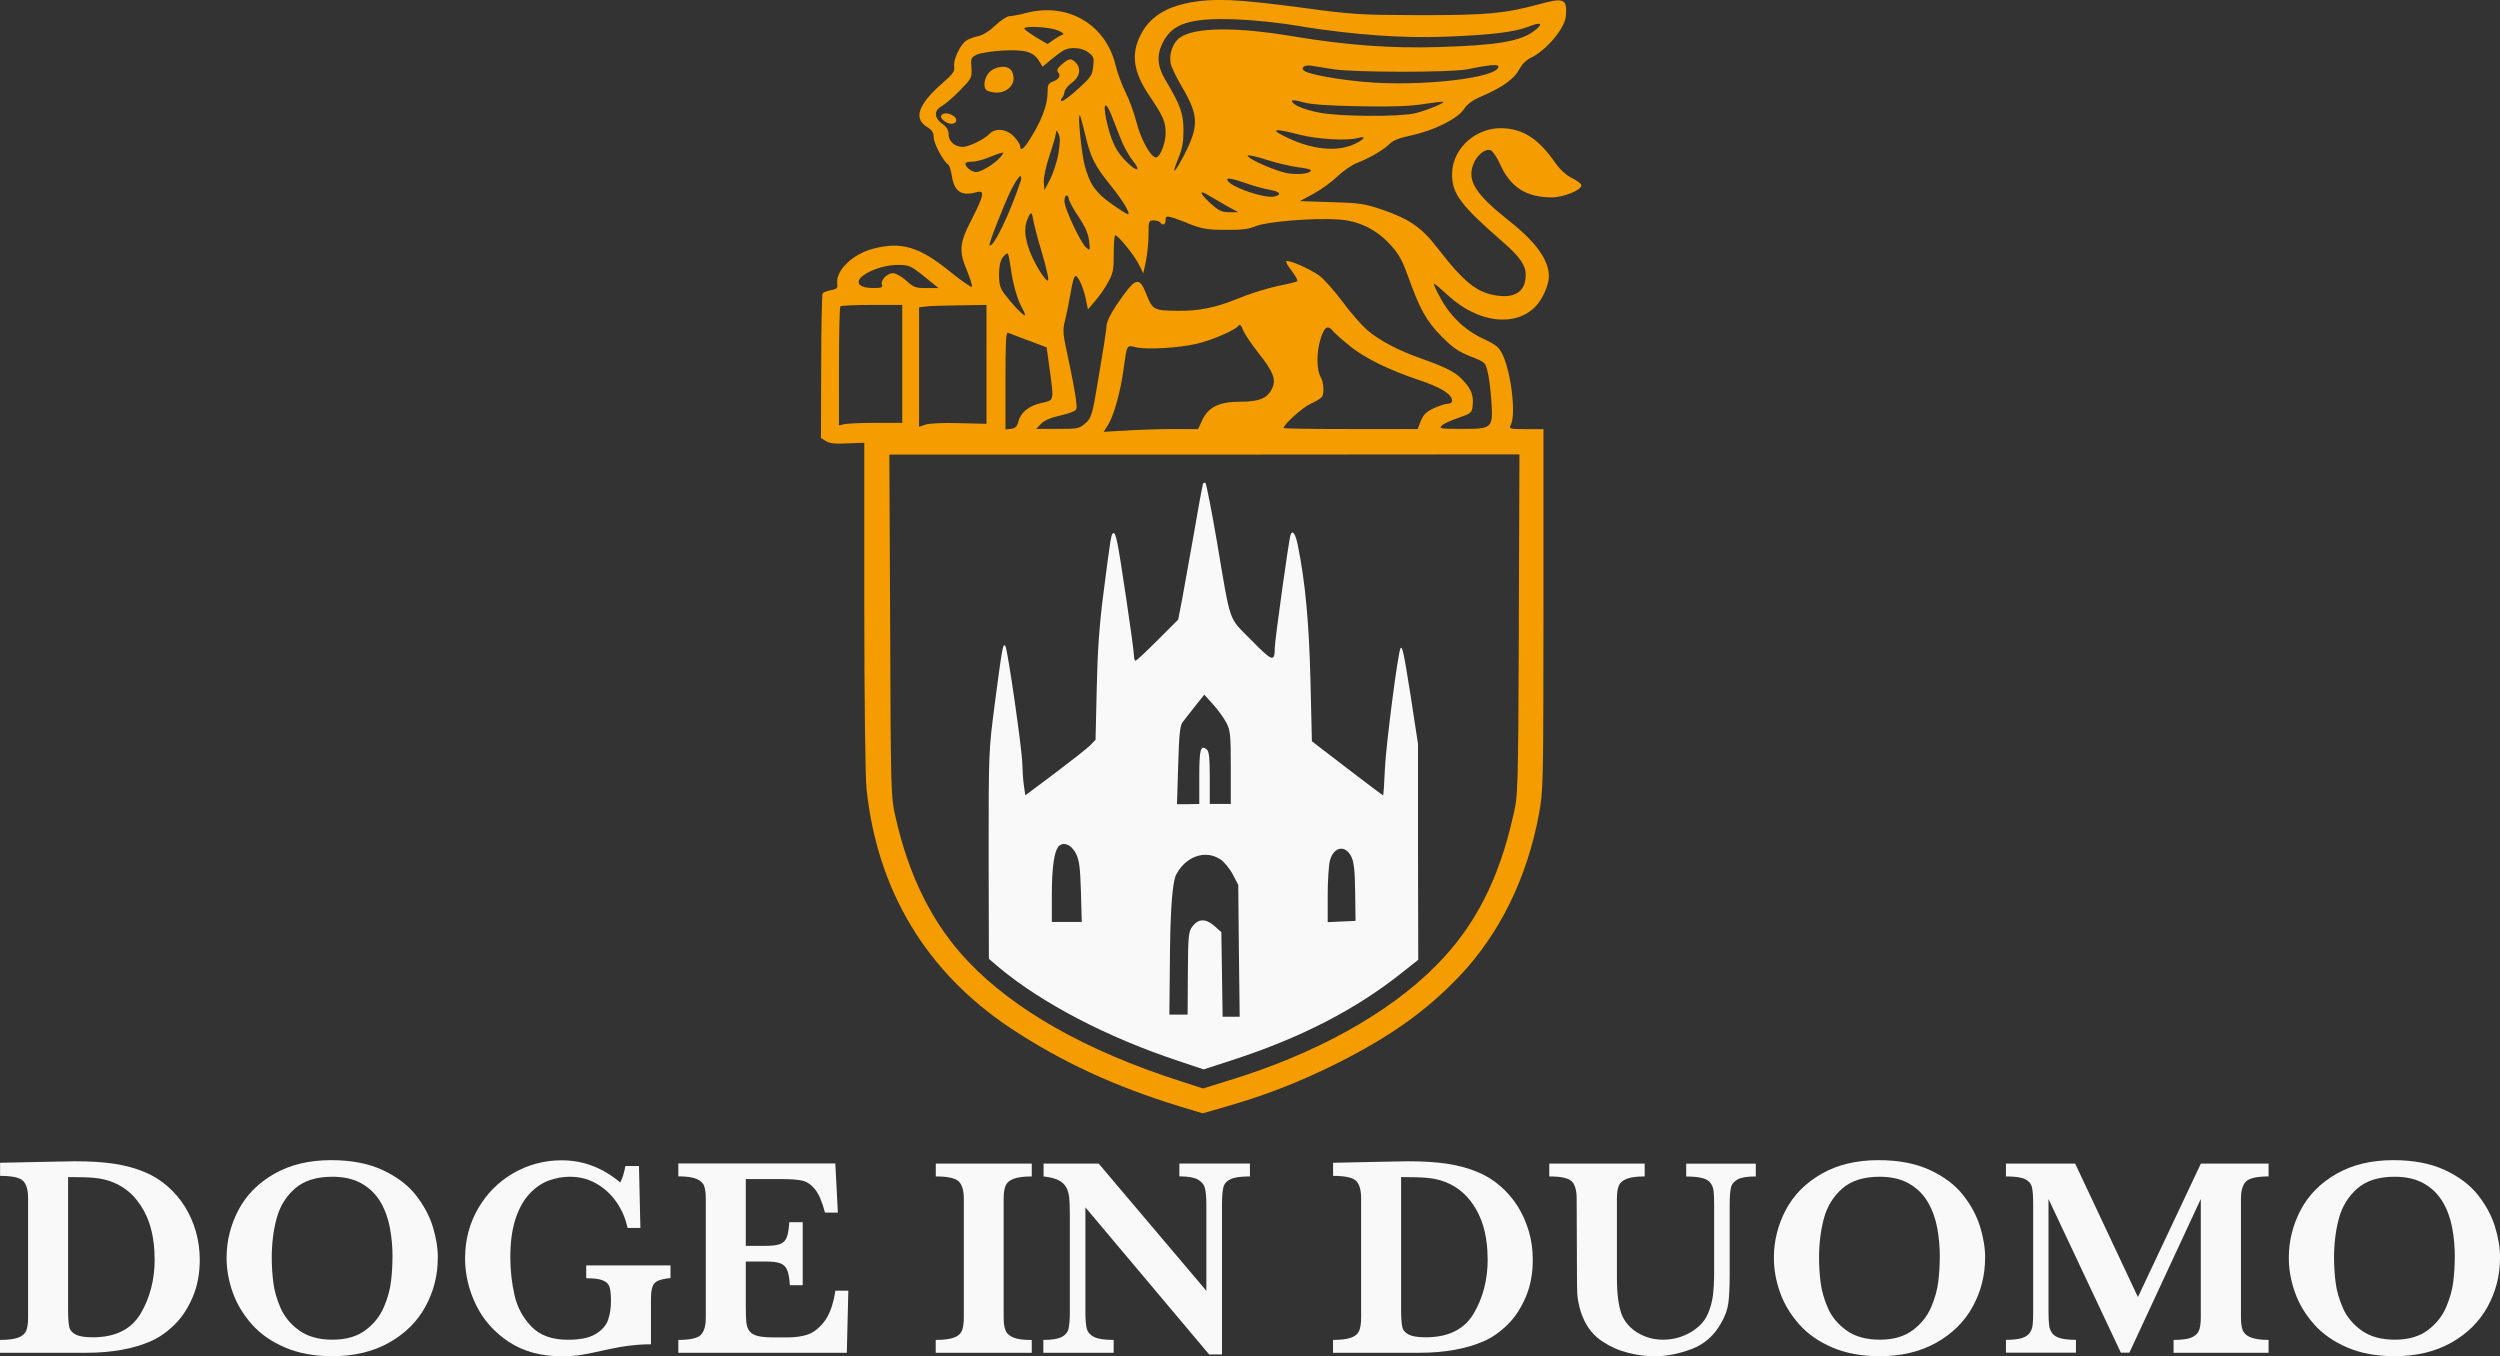 <svg xmlns="http://www.w3.org/2000/svg" id="Livello_2" data-name="Livello 2" viewBox="0 0 315 170.89"><rect x="0" y="0" width="315" height="170.89" fill="#333333" stroke="none"/><defs><style>      .cls-1 {        fill: #f9f9fa;      }      .cls-2 {        fill: #f59c00;      }    </style></defs><g id="Livello_1-2" data-name="Livello 1"><path class="cls-2" d="M191.38,78.68c-.1,21.13-.1,21.48-.71,24.09-1.82,8.09-4.83,13.95-9.71,18.88-6.04,6.09-15.27,11.2-26.36,14.56l-3.01.94-2.96-.96c-11.78-3.79-20.83-8.92-26.64-15.04-4.45-4.68-7.46-10.67-9.15-18.2-.58-2.5-.61-3.06-.68-24.11l-.1-21.56h39.71l39.68-.03-.08,21.43ZM129.61,42.91l2.27.86.35,2.55c.58,4.32.63,4.07-.99,4.45-1.59.35-2.63,1.19-2.93,2.35-.15.63-.38.83-.91.91l-.71.08v-6.14c0-4.83.05-6.14.33-6.04.18.08,1.34.51,2.58.99ZM170.07,43.6c1.95,1.54,4.85,2.98,8.62,4.25,2.83.94,4.27,1.82,4.27,2.63,0,.25-.25.4-.58.4s-1.11.28-1.77.58c-.91.43-1.29.83-1.59,1.59l-.4,1.01h-8.44c-4.65,0-8.44-.05-8.44-.13,0-.45,2.38-2.6,3.41-3.06.66-.3,1.29-.68,1.42-.86.3-.51.23-1.84-.2-2.58-.48-.86-.51-3.03,0-4.65.48-1.62.91-1.9,1.59-1.06.3.33,1.24,1.19,2.12,1.87ZM158.52,44.43c1.92,2.38,2.33,3.44,1.74,4.57-.61,1.21-1.64,1.62-4.04,1.62-2.6,0-3.94.66-4.73,2.3l-.53,1.14h-3.31c-1.82,0-4.5.1-5.96.2l-2.63.15.56-.88c.71-1.14,1.54-4.09,1.92-6.8.48-3.46.38-3.26,1.67-2.96,1.34.3,5.23.08,7.56-.45,1.9-.43,4.93-1.74,5.26-2.27.18-.25.33-.1.61.56.2.51,1.06,1.77,1.9,2.83ZM124.3,45.92v7.48l-3.44-.08c-2-.08-3.79.03-4.25.18l-.81.28v-15.06l.86-.1c.48-.08,2.38-.13,4.25-.15l3.39-.05v7.51ZM113.68,45.85v7.43h-3.39c-1.87,0-3.64.08-3.97.18l-.61.15v-7.43c0-4.07.08-7.48.18-7.58.1-.1,1.9-.18,3.97-.18h3.82v7.43ZM116.44,34.83l1.82,1.47h-1.52c-1.39,0-1.64-.1-2.55-.94-.58-.51-1.31-.94-1.67-.94-.76,0-1.62.91-1.39,1.47.13.33-.1.4-1.14.4-1.52,0-2.17-.51-1.59-1.24.73-.86,2.96-1.67,4.63-1.67,1.52,0,1.64.05,3.41,1.44ZM127.33,33.56c.23,2,.86,4.25,1.49,5.31.28.48.4.86.3.86-.25,0-1.59-1.42-2.53-2.65-.58-.78-.71-1.26-.71-2.48,0-1.04.15-1.72.45-2.15.25-.33.56-.58.63-.51.1.05.25.78.35,1.62ZM149.55,28.1c1.95.76,2.55.86,4.88.86,2,.03,2.96-.1,3.84-.48,1.39-.56,7.25-1.04,10.31-.83,2.6.15,4.83,1.24,6.6,3.18,1.04,1.11,1.49,1.95,2.2,3.89,1.47,4.17,2.38,5.79,4.27,7.68,1.36,1.39,2.12,1.9,3.61,2.5,1.85.71,1.9.76,2.17,1.92.18.63.38,2.3.48,3.66.23,3.51.15,3.56-3.74,3.56-2.65,0-2.88-.03-2.53-.4.23-.23,1.19-.68,2.12-.99,1.59-.56,1.69-.63,1.79-1.49.13-1.31-.13-2.02-1.06-3.08-.99-1.14-2.1-1.72-5.21-2.83-3.01-1.04-5.61-2.4-7.1-3.74-.66-.58-2.05-2.17-3.06-3.54-1.01-1.36-2.33-2.83-2.91-3.26-1.16-.83-3.92-2.05-4.14-1.79-.1.08.23.63.71,1.24.45.61.76,1.16.68,1.26-.1.1-1.24.38-2.53.63-1.29.28-3.46.96-4.88,1.54-2.81,1.16-4.98,1.62-7.76,1.57-2.88-.03-3.08-.13-3.82-2.02-.96-2.43-1.36-2.27-3.84,1.36-.71,1.06-1.21,2.12-1.21,2.55,0,.4-.43,3.16-.94,6.14-.86,5.21-.94,5.43-1.72,6.14-.78.68-.94.71-3.51.71h-2.7l.61-.63c.35-.38,1.16-.76,1.87-.91.66-.15,1.57-.4,1.97-.56.73-.28.73-.33.56-1.67-.1-.76-.51-3.01-.94-4.98-.73-3.36-.76-3.64-.4-5.03.2-.81.51-2.33.68-3.39.18-1.06.4-2,.56-2.07.3-.2.99,1.21,1.34,2.83l.28,1.36.88-1.04c.51-.56,1.24-1.62,1.64-2.35.66-1.19.73-1.59.73-3.66,0-1.26.08-2.3.18-2.3.35-.03,2.43,2.55,2.98,3.66l.56,1.14.33-1.54c.18-.86.33-2.35.33-3.34,0-1.72.05-1.79.66-1.79.35,0,.73.13.81.25.28.45.68.3.68-.25,0-.68.1-.68,2.68.3ZM131.07,31.11c.86,2.88,1.19,4.42.91,4.25-.58-.35-1.87-2.58-2.38-4.12-.58-1.72-.56-2.93.08-4.09.25-.48.33-.4.53.66.13.66.51,2.15.86,3.31ZM134.66,25.02c0,.23.53,1.24,1.21,2.25.88,1.31,1.26,2.2,1.36,3.11.13,1.21.13,1.24-.33.86-.71-.56-2.78-4.98-2.78-5.86,0-.43.1-.76.25-.76s.28.18.28.4ZM154.63,25.98l1.39.76h-1.14c-.96,0-1.31-.18-2.33-1.09-1.44-1.31-1.54-1.84-.23-1.01.51.3,1.57.91,2.3,1.34ZM157.08,23.12c1.01.35,2.35.71,2.98.81,1.24.23,1.47.58.53.83-1.19.28-5.36-1.11-5.91-2-.25-.43.38-.33,2.4.35ZM128.65,22.69c-1.39,4.2-3.54,8.67-3.97,8.21-.15-.13,1.87-5.26,2.75-7.03.48-.91.96-1.67,1.11-1.67.13,0,.18.23.1.48ZM163.6,21.08c.86.1,1.57.25,1.57.38,0,.38-1.31.58-2.73.4-1.39-.15-5.23-1.82-5.23-2.25,0-.13,1.09.1,2.4.53,1.34.43,3.13.83,3.99.94ZM125.99,19.86c-.71.81-2.38,1.82-3.01,1.82-.53,0-1.34-.63-1.34-1.06,0-.15.38-.25.86-.25s1.52-.28,2.33-.63c.81-.33,1.52-.56,1.57-.51.05.03-.13.33-.4.63ZM163.68,16.96c2.22.58,6.04.81,7.41.43,1.21-.35.81.23-.58.83-2.17.94-5.26.61-8.39-.91-2.22-1.06-1.64-1.19,1.57-.35ZM133.37,19.33c-.18,1.01-.66,2.48-1.04,3.24l-.73,1.39-.08-.96c-.05-.56.25-1.97.71-3.39.45-1.34.83-2.65.83-2.91.03-.35.1-.3.33.18.2.45.2,1.09-.03,2.45ZM136.73,16.93c.68,2.91,1.16,3.89,3.18,6.39,1.62,2.02,2.6,3.66,2.2,3.66-.13,0-1.04-.56-2.05-1.29-2.02-1.42-2.78-2.5-3.41-4.93-.4-1.57-.86-6.24-.61-6.24.08,0,.38,1.09.68,2.4ZM140.02,14.46c.23.56.71,1.79,1.09,2.78.35.96,1.04,2.25,1.52,2.86,1.16,1.44.78,1.69-.58.4-1.29-1.26-1.9-2.4-2.45-4.55-.71-2.73-.45-3.61.43-1.49ZM171.28,13.39c4.14.08,6.34,0,8.09-.28,1.31-.2,2.43-.33,2.48-.28.2.15-2.15,1.11-3.54,1.44-2.05.48-9.68.43-12.18-.1-2.02-.4-3.34-1.01-3.34-1.47,0-.13.61-.05,1.39.18.99.28,3.06.43,7.1.51ZM168.1,8.74c2.93.4,14.58.4,16.71,0,2.88-.58,3.99-.68,3.99-.35,0,1.44-9.96,2.58-16.98,1.92-3.31-.3-6.72-.91-7.41-1.34-.66-.38-.05-.88.86-.68.45.08,1.72.28,2.83.45ZM137.16,6.62c.66.51.71.68.58,1.77-.1,1.09-.3,1.36-1.95,2.86-.99.91-1.92,1.57-2.05,1.49-.1-.05-.08-.25.08-.4.15-.18.3-.51.3-.73,0-.25.4-.78.91-1.16,1.09-.81,1.24-1.9.43-2.65-.56-.51-.83-.43-1.82.45-.43.4-.51.63-.3.88.35.43.1.86-.71,1.16-.53.2-.63.43-.63,1.29,0,1.49-.63,3.29-1.87,5.36-1.04,1.77-1.59,2.27-1.59,1.47,0-.2-.35-.73-.76-1.19-.94-.99-2.38-1.14-3.13-.33-.66.68-2.58,1.62-3.34,1.62-.99,0-1.79-.71-1.79-1.57,0-.56-.23-.94-.78-1.34-1.06-.73-1.09-1.69-.08-2.22.4-.23,1.42-1.09,2.27-1.97,1.49-1.52,1.54-1.59,1.47-2.86-.1-1.19-.05-1.31.68-1.67.43-.2,1.9-.43,3.24-.51,2.83-.15,3.89.15,4.6,1.31l.45.73,1.04-.88c.58-.48,1.29-1.01,1.57-1.16.88-.51,2.38-.38,3.18.25ZM133.27,3.82c.66.28.86.48.58.56-.23.08-.73.38-1.14.66l-.71.51-1.47-.86c-.81-.51-1.47-.99-1.47-1.09,0-.38,3.21-.2,4.2.23ZM164.13,3.36c6.57,1.04,12.59,1.47,18.02,1.26,5.64-.2,8.67-.58,10.39-1.24,1.62-.66,2-.45.88.43-1.74,1.39-4.68,1.9-12.21,2.12-5.94.18-11.52-.23-18.22-1.34-7.3-1.24-12.46-1.16-14.33.15-.86.61-1.39,2.07-1.16,3.24.08.45.76,1.85,1.49,3.08,2.05,3.49,2.07,4.83.23,8.44-1.29,2.48-1.69,2.7-.73.4.48-1.16.63-2.02.63-3.54-.03-2.1-.35-3.06-2.3-6.32-1.01-1.72-1.11-3.11-.28-4.73,1.21-2.35,3.39-3.06,8.95-2.88,2.33.08,5.56.4,8.64.91ZM149.9.33c-3.06.56-5.11,1.9-6.19,4.09-1.24,2.43-.91,4.68,1.14,7.68,1.72,2.55,2.02,3.24,2.02,4.68,0,1.26-.71,3.06-1.21,3.06-.66,0-1.92-2.3-2.45-4.4-.3-1.19-.94-2.93-1.42-3.87-.45-.94-1.01-2.4-1.21-3.29-1.21-5.16-5.96-7.99-11.2-6.67-.91.25-1.9.43-2.2.43-.28,0-1.09.53-1.77,1.16-.73.71-1.62,1.26-2.17,1.36-.51.1-1.19.35-1.49.56-.76.48-1.69,2.48-1.52,3.29.1.56-.15.91-1.52,2.1-3.01,2.65-3.64,4.4-1.92,5.48.66.4.86.71.86,1.34,0,.76,1.24,3.03,1.82,3.41.15.08.35.71.45,1.36.3,2.05,1.21,2.65,3.11,2.12,1.09-.3.96.35-.58,3.39-1.59,3.06-1.67,3.99-.56,6.62.4.99.66,1.85.56,1.9-.13.08-1.39-.81-2.83-1.97-3.79-3.08-6.07-3.74-9.58-2.83-2.58.66-4.73,2.73-4.55,4.35.08.63-.03.73-.78.88-.48.1-.96.28-1.06.38-.08.08-.18,4.25-.18,9.2l-.03,9.05.61.38c.4.28,1.16.38,2.7.3l2.15-.08v20.55c0,11.47.13,21.66.28,23.02,1.34,12.86,7.56,23.15,18.17,30.2,6.42,4.25,13.17,7.35,21.18,9.81l3.01.91,3.16-.91c4.95-1.44,8.9-2.98,13.65-5.33,6.8-3.41,11.32-6.62,15.52-11.02,5.05-5.31,8.52-12.33,10.03-20.4.56-2.98.56-3.64.58-25.8v-22.75h-2.2c-2.07,0-2.17-.03-1.92-.53.68-1.29.05-6.62-1.04-8.87-.45-.94-.83-1.24-2.45-2-2.3-1.06-4.22-2.91-5.46-5.28-.51-.91-.81-1.64-.71-1.64s.88.66,1.72,1.44c3.77,3.49,8.47,4.09,11.07,1.42.86-.88,1.67-2.7,1.67-3.79,0-2.07-1.64-4.35-5.08-7.05-4.17-3.31-5.23-4.98-4.45-7.05.43-1.16,1.52-2.05,2.2-1.79.25.1.81.91,1.21,1.82,1.29,2.86,3.29,4.12,6.5,4.12,1.44,0,3.72-.91,3.72-1.52,0-.18-.53-.58-1.19-.91-.76-.38-1.54-1.11-2.12-1.95-2.02-2.88-3.82-4.12-6.32-4.32-3.49-.3-6.67,2.45-6.67,5.79,0,2.45,1.06,3.89,6.47,8.59,2.07,1.82,2.81,2.86,2.81,4.07,0,2-1.19,2.91-3.44,2.65-2.58-.3-4.27-1.62-7.51-5.81-2.12-2.78-3.64-3.84-7.1-5.03-2.3-.78-2.88-.86-6.47-.96l-3.94-.13,1.69-.91c.91-.48,2.27-1.47,3.01-2.17.73-.71,1.87-1.49,2.53-1.74,1.59-.61,3.41-1.69,4.09-2.4.38-.4,1.24-.76,2.73-1.06,2.88-.63,5.86-2.1,6.65-3.34.45-.66,1.11-1.14,2.4-1.67,2.45-1.06,3.94-2.15,4.55-3.31.3-.61.86-1.16,1.42-1.44,1.95-.91,4.32-3.72,4.45-5.26.18-2.22-.2-2.38-3.51-1.47-4.35,1.16-6.44,1.34-14.94,1.34-7.66-.03-8.26-.05-15.32-1.01-7.71-1.01-10.54-1.14-13.62-.58Z"></path><path class="cls-2" d="M124.68,9.07c-.73.76-.88,2.12-.23,2.38,2.07.81,3.94-.76,3.03-2.5-.43-.78-1.97-.68-2.81.13Z"></path><path class="cls-2" d="M118.59,14.56c-.2.33.61,1.01,1.26,1.04.68,0,.88-.56.33-.96-.58-.43-1.36-.48-1.59-.08Z"></path><path class="cls-1" d="M153.77,108.27c.48.33,1.19,1.19,1.57,1.92l.68,1.31.08,8.32.1,8.29h-2.15l-.08-5.33-.08-5.33-.88-.78c-1.09-.96-2.02-.94-2.78.08-.48.66-.53,1.16-.56,5.91l-.03,5.18h-2.3l.08-8.16q.1-8.16.78-9.48c1.19-2.3,3.69-3.18,5.56-1.92ZM170.27,107.94c.33.71.45,1.74.48,4.5l.05,3.59-1.77.08-1.74.08v-3.39c0-1.87.13-3.84.28-4.37.48-1.77,1.95-2.02,2.7-.48ZM135.57,107.54c.43.88.53,1.77.63,4.85l.1,3.77h-3.77v-3.36c0-3.39.28-5.46.83-6.12.58-.68,1.64-.28,2.2.86ZM154.55,91.11c.48.96.53,1.59.53,5.64v4.55h-2.65v-3.26c0-2.55-.08-3.36-.38-3.61-.78-.63-.94-.03-.94,3.46v3.41l-1.42.03h-1.39l.15-4.88c.1-3.69.23-5,.53-5.41.2-.28.91-1.19,1.57-2.02l1.19-1.49,1.14,1.26c.61.68,1.36,1.72,1.67,2.33ZM151.54,61.14c-.08.28-.58,2.96-1.09,5.99-.53,3.01-1.19,6.7-1.47,8.21l-.53,2.73-2.6,2.6c-1.42,1.42-2.65,2.58-2.78,2.58-.1,0-.2-.33-.2-.73s-.43-3.51-.94-6.93c-1.14-7.68-1.34-8.62-1.69-8.39-.23.13-.28.33-1.24,7.83-.48,3.74-.71,6.98-.81,11.68l-.15,6.5-.71.73c-.38.38-2.38,1.95-4.42,3.49l-3.72,2.78-.18-1.24c-.1-.68-.18-1.92-.2-2.78-.03-1.77-1.82-14.2-2.12-14.76-.3-.51-.4.03-1.34,7.18-.78,6.02-.78,6.04-.78,19.11l.03,13.09,1.36,1.16c5.36,4.45,13.57,8.74,22.44,11.68l3.26,1.09,3.36-1.09c8.8-2.83,15.87-6.47,21.76-11.2l1.92-1.52-.03-13.6v-13.6l-.91-5.94c-.88-5.59-1.06-6.39-1.29-6.12-.3.33-1.85,12.28-1.97,15.19-.08,1.85-.18,3.36-.23,3.36-.03,0-1.72-1.26-3.74-2.81-2.02-1.54-4.02-3.08-4.45-3.41l-.78-.61-.18-7.66c-.18-7.33-.66-12.41-1.59-17.01-.28-1.42-.66-2-.91-1.36-.23.61-1.97,13.24-2,14.25,0,1.87-.28,1.77-2.96-.96-2.96-3.01-2.53-1.82-4.35-12.54-.66-3.87-1.31-7.13-1.42-7.25-.13-.13-.3,0-.38.25Z"></path><g><path class="cls-1" d="M25.17,158.74c0,1.72-.29,3.28-.88,4.67s-1.34,2.55-2.27,3.47-1.92,1.62-2.97,2.09c-2.23.98-4.95,1.48-8.17,1.48H0v-1.62c1.01,0,1.77-.1,2.29-.29s.85-.48,1.01-.87.24-.94.24-1.65v-15.05c0-1.03-.21-1.76-.63-2.18s-1.39-.63-2.9-.63v-1.65l5.12-.11c.18,0,.89-.01,2.14-.04s1.98-.04,2.18-.04c1.96,0,3.62.11,4.98.32s2.62.55,3.75,1.02c1.04.42,2,1.01,2.88,1.77s1.62,1.62,2.22,2.58,1.07,2.02,1.4,3.16.49,2.33.49,3.57ZM19.48,158.64c0-2.47-.47-4.54-1.42-6.21s-2.22-2.83-3.84-3.47c-.7-.28-1.45-.46-2.24-.54s-1.92-.11-3.4-.11v16.75c0,.96.05,1.66.14,2.1s.37.77.83,1,1.17.34,2.13.34c2.85,0,4.86-1,6.04-2.99s1.77-4.28,1.77-6.87Z"></path><path class="cls-1" d="M55.16,158.53c0,2.17-.52,4.2-1.55,6.09s-2.56,3.41-4.58,4.55-4.41,1.71-7.16,1.71c-2.25,0-4.23-.36-5.94-1.09s-3.11-1.7-4.19-2.92-1.89-2.55-2.41-4.01-.78-2.91-.78-4.38c0-2.12.5-4.12,1.49-6.01s2.5-3.41,4.5-4.56,4.4-1.73,7.19-1.73c2.54,0,4.71.42,6.49,1.25s3.17,1.88,4.17,3.15,1.71,2.59,2.14,3.98.64,2.71.64,3.96ZM49.46,158.46c0-1.34-.11-2.6-.34-3.8s-.63-2.28-1.2-3.24-1.36-1.73-2.36-2.3-2.23-.85-3.69-.85c-2.02,0-3.59.5-4.72,1.5s-1.9,2.26-2.3,3.76-.61,3.15-.61,4.93c0,.98.06,2.01.19,3.08s.44,2.16.93,3.28,1.28,2.06,2.36,2.83,2.47,1.15,4.18,1.15,3.08-.4,4.14-1.19,1.83-1.76,2.32-2.9.79-2.24.91-3.28.18-2.03.18-2.97Z"></path><path class="cls-1" d="M84.46,161.04c-.68.07-1.19.18-1.54.33s-.58.4-.71.76-.19.91-.19,1.66v5.59c-1.7,0-3.54.22-5.52.67-1.43.32-2.5.54-3.22.66s-1.56.18-2.53.18c-2.58,0-4.79-.6-6.63-1.81s-3.22-2.76-4.14-4.66-1.38-3.85-1.38-5.85c0-2.3.54-4.39,1.63-6.28s2.57-3.38,4.43-4.46,3.9-1.63,6.12-1.63c2.7,0,5.15.93,7.37,2.79.27-.5.49-1.2.65-2.07h1.71l.18,7.8h-1.62c-.25-1.18-.71-2.27-1.39-3.25s-1.53-1.76-2.54-2.34-2.13-.86-3.35-.86c-.89,0-1.76.16-2.62.47s-1.66.85-2.4,1.62-1.34,1.81-1.79,3.14-.68,2.96-.68,4.9c0,1.66.18,3.26.53,4.8s1.07,2.85,2.14,3.96,2.6,1.65,4.57,1.65c1.55,0,2.72-.24,3.52-.73s1.32-1.08,1.56-1.78.36-1.49.36-2.36c0-.82-.06-1.42-.18-1.79s-.41-.65-.86-.83-1.15-.26-2.08-.26v-1.62h10.62v1.62Z"></path><path class="cls-1" d="M106.89,162.61l-.19,7.84h-21.23v-1.62c1.46,0,2.41-.21,2.83-.63s.63-1.15.63-2.18v-14.98c0-.68-.07-1.21-.2-1.59s-.45-.68-.95-.9-1.27-.33-2.31-.33v-1.62h19.78l.32,6.19h-1.62c-.36-1.37-.78-2.35-1.26-2.94s-1.01-.96-1.6-1.09-1.48-.2-2.66-.2h-4.46v8.42h2.43c.83,0,1.45-.07,1.86-.22s.7-.42.86-.83.28-1.05.33-1.93h1.69v7.93h-1.62c-.05-.88-.16-1.53-.35-1.94s-.48-.69-.89-.83-1.02-.21-1.85-.21h-2.46v5.61c0,.94.02,1.62.07,2.06s.17.79.38,1.08.54.5,1,.62,1.12.19,1.98.19h1.92c.81,0,1.58-.1,2.31-.31s1.45-.73,2.15-1.58,1.2-2.18,1.48-4h1.65Z"></path><path class="cls-1" d="M129.99,170.45h-12.09v-1.62c1.01,0,1.77-.1,2.29-.29s.85-.48,1.01-.87.24-.94.24-1.65v-14.98c0-1.03-.21-1.76-.64-2.18s-1.39-.63-2.89-.63v-1.62h12.09v1.62c-1.01,0-1.77.1-2.29.3s-.85.49-1.01.87-.24.93-.24,1.64v14.98c0,.68.08,1.21.23,1.6s.48.69.98.9,1.27.32,2.33.32v1.62Z"></path><path class="cls-1" d="M157.5,148.23c-1.14,0-1.95.11-2.44.34s-.8.57-.91,1.01-.18,1.17-.18,2.18v18.9h-1.62l-15.59-18.53v13.13c0,1,.06,1.72.18,2.17s.44.8.94,1.04,1.32.36,2.44.36v1.62h-8.86v-1.62c1.05,0,1.82-.12,2.29-.36s.77-.59.88-1.04.17-1.17.17-2.17v-12.16c0-.98-.03-1.72-.08-2.21s-.18-.92-.38-1.29-.52-.67-.98-.9-1.08-.38-1.87-.47v-1.62h6.94l13.57,16.03v-10.88c0-.89-.06-1.57-.18-2.05s-.43-.84-.91-1.1-1.26-.39-2.31-.39v-1.62h8.89v1.62Z"></path><path class="cls-1" d="M193.13,158.74c0,1.72-.29,3.28-.88,4.67s-1.34,2.55-2.27,3.47-1.92,1.62-2.97,2.09c-2.23.98-4.95,1.48-8.17,1.48h-10.88v-1.62c1.01,0,1.77-.1,2.29-.29s.85-.48,1.01-.87.24-.94.24-1.65v-15.05c0-1.03-.21-1.76-.63-2.18s-1.39-.63-2.9-.63v-1.65l5.12-.11c.18,0,.89-.01,2.14-.04s1.98-.04,2.18-.04c1.96,0,3.62.11,4.98.32s2.62.55,3.75,1.02c1.04.42,2,1.01,2.88,1.77s1.62,1.62,2.22,2.58,1.07,2.02,1.4,3.16.49,2.33.49,3.57ZM187.44,158.64c0-2.47-.47-4.54-1.42-6.21s-2.22-2.83-3.84-3.47c-.7-.28-1.45-.46-2.24-.54s-1.92-.11-3.4-.11v16.75c0,.96.05,1.66.14,2.1s.37.77.83,1,1.17.34,2.13.34c2.85,0,4.86-1,6.04-2.99s1.77-4.28,1.77-6.87Z"></path><path class="cls-1" d="M221.24,148.23c-1.07,0-1.83.12-2.29.37s-.75.6-.85,1.05-.16,1.16-.16,2.11v8.79c0,1.62-.06,2.83-.17,3.65s-.41,1.64-.89,2.47c-.89,1.61-2.14,2.71-3.74,3.31s-3.14.91-4.61.91c-1.09,0-2.21-.14-3.37-.43s-2.23-.76-3.23-1.42-1.75-1.52-2.27-2.58c-.28-.59-.5-1.17-.65-1.77s-.24-1.15-.27-1.67-.04-1.2-.04-2.05l-.04-9.93c0-1.03-.2-1.76-.61-2.18s-1.35-.63-2.84-.63v-1.62h12.02v1.62c-1.02,0-1.78.1-2.29.31s-.83.5-.98.88-.23.92-.23,1.63v9.93c0,1.02.05,1.91.15,2.68s.25,1.44.47,2.01c.4.95,1.08,1.71,2.03,2.28.96.57,2.01.85,3.16.85,1.23,0,2.38-.3,3.44-.91s1.8-1.39,2.21-2.35c.33-.75.54-1.53.64-2.33s.15-1.76.15-2.87v-8.58c0-.77-.02-1.35-.07-1.72s-.18-.71-.39-.99-.56-.5-1.05-.62-1.16-.19-2.01-.19v-1.62h8.77v1.62Z"></path><path class="cls-1" d="M250.12,158.53c0,2.17-.52,4.2-1.55,6.09s-2.56,3.41-4.58,4.55-4.41,1.71-7.16,1.71c-2.25,0-4.23-.36-5.94-1.09s-3.11-1.7-4.19-2.92-1.89-2.55-2.41-4.01-.78-2.91-.78-4.38c0-2.12.5-4.12,1.49-6.01s2.5-3.41,4.5-4.56,4.4-1.73,7.19-1.73c2.54,0,4.71.42,6.49,1.25s3.17,1.88,4.17,3.15,1.71,2.59,2.14,3.98.64,2.71.64,3.96ZM244.42,158.46c0-1.34-.11-2.6-.34-3.8s-.63-2.28-1.2-3.24-1.36-1.73-2.36-2.3-2.23-.85-3.69-.85c-2.02,0-3.59.5-4.72,1.5s-1.9,2.26-2.3,3.76-.61,3.15-.61,4.93c0,.98.06,2.01.19,3.08s.44,2.16.93,3.28,1.28,2.06,2.36,2.83,2.47,1.15,4.18,1.15,3.08-.4,4.14-1.19,1.83-1.76,2.32-2.9.79-2.24.91-3.28.18-2.03.18-2.97Z"></path><path class="cls-1" d="M285.82,170.45h-11.95v-1.62c1.03,0,1.79-.1,2.27-.31s.79-.5.94-.9.22-.93.22-1.61v-14.94l-9,19.37h-1.07l-9.12-19.37v14.19c0,.75.03,1.32.08,1.72s.19.74.4,1.02.56.49,1.03.62,1.12.2,1.95.2v1.62h-8.82v-1.62c.84,0,1.5-.07,1.96-.21s.8-.35,1.01-.63.34-.62.39-1.01.07-.96.07-1.71v-13.5c0-1.01-.05-1.73-.16-2.18s-.4-.78-.87-1.01-1.27-.34-2.4-.34v-1.62h8.72l7.91,16.82,7.93-16.82h8.53v1.62c-1.46,0-2.41.21-2.84.64s-.64,1.15-.64,2.17v14.98c0,.64.07,1.17.21,1.56s.47.71.98.92,1.27.33,2.29.33v1.62Z"></path><path class="cls-1" d="M315,158.53c0,2.17-.52,4.2-1.55,6.09s-2.56,3.41-4.58,4.55-4.41,1.71-7.16,1.71c-2.25,0-4.23-.36-5.94-1.09s-3.11-1.7-4.19-2.92-1.89-2.55-2.41-4.01-.78-2.91-.78-4.38c0-2.12.5-4.12,1.49-6.01s2.5-3.41,4.5-4.56,4.4-1.73,7.19-1.73c2.54,0,4.71.42,6.49,1.25s3.17,1.88,4.17,3.15,1.71,2.59,2.14,3.98.64,2.71.64,3.96ZM309.31,158.46c0-1.34-.11-2.6-.34-3.8s-.63-2.28-1.2-3.24-1.36-1.73-2.36-2.3-2.23-.85-3.69-.85c-2.02,0-3.59.5-4.72,1.5s-1.9,2.26-2.3,3.76-.61,3.15-.61,4.93c0,.98.06,2.01.19,3.08s.44,2.16.93,3.28,1.28,2.06,2.36,2.83,2.47,1.15,4.18,1.15,3.08-.4,4.14-1.19,1.83-1.76,2.32-2.9.79-2.24.91-3.28.18-2.03.18-2.97Z"></path></g></g></svg>